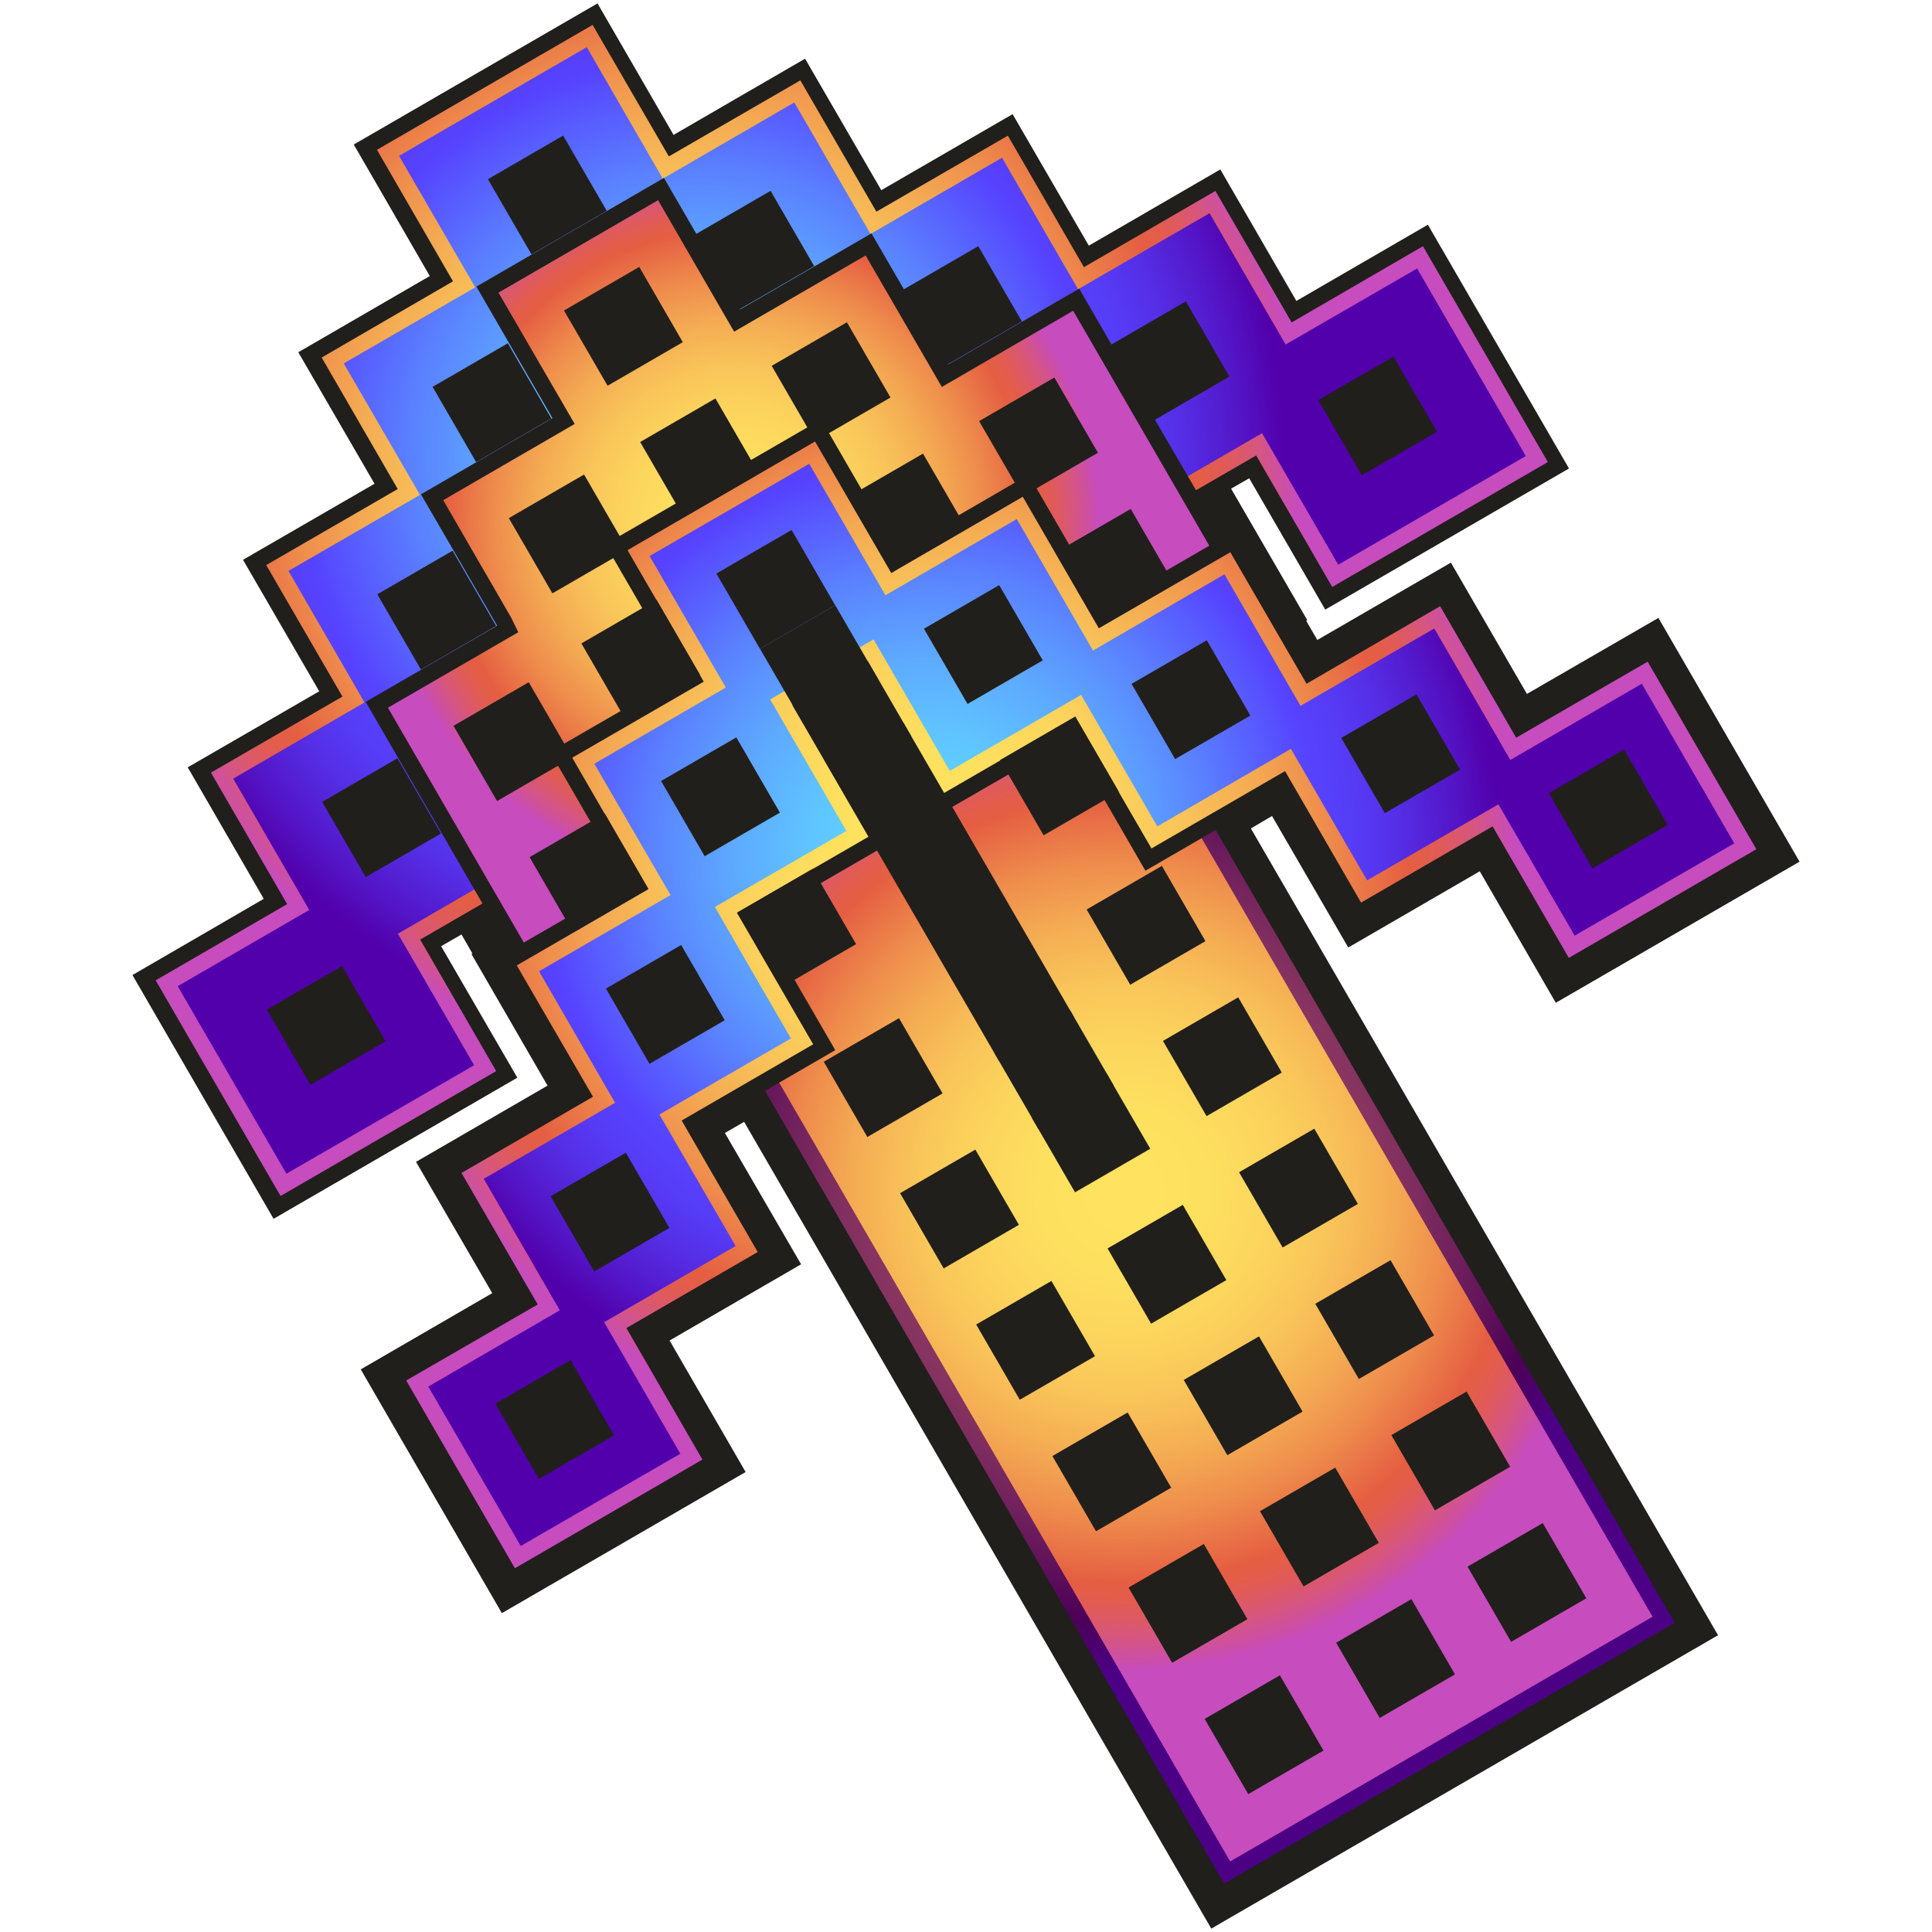 <?xml version="1.0" encoding="utf-8"?>
<!-- Generator: Adobe Illustrator 25.2.1, SVG Export Plug-In . SVG Version: 6.00 Build 0)  -->
<svg version="1.1" id="Слой_1" xmlns="http://www.w3.org/2000/svg" xmlns:xlink="http://www.w3.org/1999/xlink" x="0px" y="0px"
	 viewBox="0 0 1024 1024" style="enable-background:new 0 0 1024 1024;" xml:space="preserve">
<style type="text/css">
	.st0{fill:#211F1C;}
	.st1{fill:url(#SVGID_1_);}
	.st2{fill:url(#SVGID_2_);}
	.st3{fill:url(#SVGID_3_);}
	.st4{fill:url(#SVGID_4_);}
	.st5{fill:url(#SVGID_5_);}
	.st6{fill:url(#SVGID_6_);}
	.st7{fill:url(#SVGID_7_);}
</style>
<g>
	<polygon class="st0" points="642,1022.2 394.4,594.6 384.2,600.5 424.6,670.1 354.9,710.5 395.2,780.2 266,855 191.2,725.8 
		260.9,685.4 220.5,615.8 290.2,575.4 249.9,505.7 250.4,505.4 244.6,495.3 233.8,501.5 274.2,571.2 145,646 70.2,516.8 
		139.8,476.4 99.5,406.7 169.2,366.4 128.8,296.7 198.5,256.4 158.1,186.7 227.8,146.3 187.5,76.6 316.7,1.8 357,71.5 426.7,31.1 
		467.1,100.8 536.7,60.5 577.1,130.2 646.8,89.8 687.1,159.5 756.8,119.1 831.6,248.3 702.4,323.1 662.1,253.5 652.5,259 
		692.9,328.7 692.3,329 698.2,339.2 769,298.2 809.3,367.8 879,327.5 953.8,456.7 824.6,531.5 784.3,461.8 714.6,502.2 674.2,432.5 
		663,439.1 910.6,866.7 	"/>
	
		<radialGradient id="SVGID_1_" cx="265.53" cy="173.587" r="317.98" gradientTransform="matrix(0.865 -0.501 0.501 0.865 53.988 225.718)" gradientUnits="userSpaceOnUse">
		<stop  offset="5.586590e-03" style="stop-color:#FFE360"/>
		<stop  offset="0.169" style="stop-color:#FEE05F"/>
		<stop  offset="0.308" style="stop-color:#FCD55D"/>
		<stop  offset="0.439" style="stop-color:#F9C459"/>
		<stop  offset="0.564" style="stop-color:#F4AB53"/>
		<stop  offset="0.685" style="stop-color:#EE8B4C"/>
		<stop  offset="0.802" style="stop-color:#E66443"/>
		<stop  offset="0.818" style="stop-color:#E55E42"/>
		<stop  offset="0.845" style="stop-color:#E35D49"/>
		<stop  offset="0.882" style="stop-color:#DF5A5C"/>
		<stop  offset="0.927" style="stop-color:#D7567C"/>
		<stop  offset="0.978" style="stop-color:#CC4FA7"/>
		<stop  offset="1" style="stop-color:#C74CBD"/>
	</radialGradient>
	<polygon class="st1" points="706.1,311.1 665.8,241.4 596.1,281.7 555.7,212.1 486.1,252.4 445.7,182.7 376,223.1 335.7,153.4 
		310.6,167.9 351,237.6 281.3,277.9 321.7,347.6 252,388 292.3,457.7 222.7,498 263,567.7 148.7,633.9 82.5,519.6 152.2,479.2 
		111.8,409.5 181.5,369.2 141.1,299.5 210.8,259.2 170.5,189.5 240.1,149.1 199.8,79.4 314.1,13.2 354.5,82.9 424.2,42.6 
		464.5,112.2 534.2,71.9 574.5,141.6 644.2,101.2 684.6,170.9 754.2,130.5 820.4,244.9 	"/>
	
		<radialGradient id="SVGID_2_" cx="265.535" cy="173.584" r="309.669" gradientTransform="matrix(0.865 -0.501 0.501 0.865 53.988 225.718)" gradientUnits="userSpaceOnUse">
		<stop  offset="5.586590e-03" style="stop-color:#60DBFF"/>
		<stop  offset="9.373057e-02" style="stop-color:#60D5FF"/>
		<stop  offset="0.211" style="stop-color:#5FC4FF"/>
		<stop  offset="0.345" style="stop-color:#5DA9FF"/>
		<stop  offset="0.49" style="stop-color:#5A82FF"/>
		<stop  offset="0.644" style="stop-color:#5751FF"/>
		<stop  offset="0.684" style="stop-color:#5643FF"/>
		<stop  offset="0.743" style="stop-color:#563DF8"/>
		<stop  offset="0.828" style="stop-color:#552EE5"/>
		<stop  offset="0.929" style="stop-color:#5315C6"/>
		<stop  offset="1" style="stop-color:#5200AB"/>
	</radialGradient>
	<polygon class="st2" points="681.4,182.6 641.1,113 571.4,153.3 531.1,83.6 461.4,124 421,54.3 351.3,94.7 311,25 211.5,82.6 
		251.9,152.3 182.2,192.6 222.6,262.3 152.9,302.6 193.2,372.3 123.6,412.7 163.9,482.3 94.2,522.7 151.8,622.1 251.3,564.6 
		210.9,494.9 280.6,454.5 240.2,384.8 309.9,344.5 269.6,274.8 339.2,234.5 298.9,164.8 338.8,141.7 379.2,211.3 448.8,171 
		489.2,240.7 558.9,200.3 599.2,270 668.9,229.6 709.3,299.3 808.7,241.7 751.1,142.3 	"/>
	<polygon class="st0" points="502.3,193.3 461.9,123.7 392.3,164 351.9,94.3 252.5,151.9 292.8,221.6 223.1,262 263.5,331.6 
		262.9,332 262.9,332 193.8,372 234.2,441.7 251.4,471.4 291.8,541.1 391.2,483.5 350.8,413.8 350.8,413.8 420,373.8 379.6,304.1 
		380.2,303.8 419.5,281 459.9,350.7 530.1,310 530.1,310 570.5,379.7 669.9,322.1 629.6,252.4 612.3,222.7 572,153 	"/>
	
		<radialGradient id="SVGID_3_" cx="266.199" cy="213.847" r="190.832" gradientTransform="matrix(0.865 -0.501 0.501 0.865 53.988 225.718)" gradientUnits="userSpaceOnUse">
		<stop  offset="5.586590e-03" style="stop-color:#FFE360"/>
		<stop  offset="0.169" style="stop-color:#FEE05F"/>
		<stop  offset="0.308" style="stop-color:#FCD55D"/>
		<stop  offset="0.439" style="stop-color:#F9C459"/>
		<stop  offset="0.564" style="stop-color:#F4AB53"/>
		<stop  offset="0.685" style="stop-color:#EE8B4C"/>
		<stop  offset="0.802" style="stop-color:#E66443"/>
		<stop  offset="0.818" style="stop-color:#E55E42"/>
		<stop  offset="0.845" style="stop-color:#E35D49"/>
		<stop  offset="0.882" style="stop-color:#DF5A5C"/>
		<stop  offset="0.927" style="stop-color:#D7567C"/>
		<stop  offset="0.978" style="stop-color:#CC4FA7"/>
		<stop  offset="1" style="stop-color:#C74CBD"/>
	</radialGradient>
	<polygon class="st3" points="573.6,367.9 533.3,298.3 463,338.9 422.7,269.3 368.4,300.7 372.2,308.4 408.2,370.7 339.1,410.7 
		379.4,480.4 294.9,529.4 205.6,375.1 274.7,335.1 270.9,327.3 234.9,265.1 304.6,224.7 264.2,155.1 348.8,106.1 389.1,175.8 
		458.8,135.4 499.2,205.1 568.8,164.7 658.2,319 	"/>
	
		<radialGradient id="SVGID_4_" cx="265.536" cy="621.945" r="262.591" gradientTransform="matrix(0.865 -0.501 0.501 0.865 53.988 225.718)" gradientUnits="userSpaceOnUse">
		<stop  offset="5.586590e-03" style="stop-color:#9D4863"/>
		<stop  offset="0.238" style="stop-color:#9A4563"/>
		<stop  offset="0.418" style="stop-color:#903D61"/>
		<stop  offset="0.581" style="stop-color:#802E5F"/>
		<stop  offset="0.733" style="stop-color:#68195B"/>
		<stop  offset="0.872" style="stop-color:#4C0057"/>
		<stop  offset="0.98" style="stop-color:#4C0086"/>
	</radialGradient>
	<polygon class="st4" points="512.8,373.4 512.8,373.4 472.4,303.7 373,361.3 413.3,431 343.6,471.3 389.5,550.5 429.8,620.2 
		447.1,649.9 470.2,689.9 487.4,719.6 510.6,759.6 527.8,789.3 550.9,829.2 568.1,859 591.3,898.9 608.5,928.7 648.8,998.3 
		718.5,958 748.3,940.8 788.2,917.6 788.2,917.6 887.6,860.1 847.3,790.4 830.1,760.6 806.9,720.7 789.7,690.9 766.6,651 
		749.4,621.3 726.2,581.3 709,551.6 685.9,511.7 668.6,481.9 628.3,412.2 582.4,333 	"/>
	
		<radialGradient id="SVGID_5_" cx="265.538" cy="621.945" r="254.71" gradientTransform="matrix(0.865 -0.501 0.501 0.865 53.988 225.718)" gradientUnits="userSpaceOnUse">
		<stop  offset="5.586590e-03" style="stop-color:#FFE360"/>
		<stop  offset="0.169" style="stop-color:#FEE05F"/>
		<stop  offset="0.308" style="stop-color:#FCD55D"/>
		<stop  offset="0.439" style="stop-color:#F9C459"/>
		<stop  offset="0.564" style="stop-color:#F4AB53"/>
		<stop  offset="0.685" style="stop-color:#EE8B4C"/>
		<stop  offset="0.802" style="stop-color:#E66443"/>
		<stop  offset="0.818" style="stop-color:#E55E42"/>
		<stop  offset="0.845" style="stop-color:#E35D49"/>
		<stop  offset="0.882" style="stop-color:#DF5A5C"/>
		<stop  offset="0.927" style="stop-color:#D7567C"/>
		<stop  offset="0.978" style="stop-color:#CC4FA7"/>
		<stop  offset="1" style="stop-color:#C74CBD"/>
	</radialGradient>
	<polygon class="st5" points="652,986.6 355.4,474.4 425.1,434.1 384.7,364.4 469.3,315.5 509.6,385.1 579.3,344.8 875.9,856.9 	"/>
	<polygon class="st0" points="828.3,519.4 788,449.8 718.3,490.1 678,420.4 607.1,461.5 566.8,391.8 497.1,432.1 456.7,362.4 
		431.7,376.9 472.1,446.6 402.4,487 442.7,556.6 373,597 413.4,666.7 343.7,707 384.1,776.7 269.7,842.9 203.5,728.6 273.2,688.2 
		232.9,618.6 302.5,578.2 262.2,508.5 331.9,468.2 291.5,398.5 361.2,358.2 320.8,288.5 435.2,222.3 475.5,292 545.2,251.6 
		585.6,321.3 655.3,280.9 695.6,350.6 766.4,309.6 806.8,379.3 876.4,338.9 942.7,453.2 	"/>
	
		<radialGradient id="SVGID_6_" cx="266.198" cy="415.143" r="310.074" gradientTransform="matrix(0.865 -0.501 0.501 0.865 53.988 225.718)" gradientUnits="userSpaceOnUse">
		<stop  offset="5.586590e-03" style="stop-color:#FFE360"/>
		<stop  offset="0.169" style="stop-color:#FEE05F"/>
		<stop  offset="0.308" style="stop-color:#FCD55D"/>
		<stop  offset="0.439" style="stop-color:#F9C459"/>
		<stop  offset="0.564" style="stop-color:#F4AB53"/>
		<stop  offset="0.685" style="stop-color:#EE8B4C"/>
		<stop  offset="0.802" style="stop-color:#E66443"/>
		<stop  offset="0.818" style="stop-color:#E55E42"/>
		<stop  offset="0.845" style="stop-color:#E35D49"/>
		<stop  offset="0.882" style="stop-color:#DF5A5C"/>
		<stop  offset="0.927" style="stop-color:#D7567C"/>
		<stop  offset="0.978" style="stop-color:#CC4FA7"/>
		<stop  offset="1" style="stop-color:#C74CBD"/>
	</radialGradient>
	<polygon class="st6" points="803.6,391 763.3,321.3 692.5,362.4 652.1,292.7 582.4,333 542.1,263.3 472.4,303.7 432,234 
		332.6,291.6 373,361.3 303.3,401.6 343.6,471.3 273.9,511.7 314.3,581.3 244.6,621.7 285,691.4 215.3,731.7 272.9,831.2 
		372.3,773.6 332,703.9 401.6,663.6 361.3,593.9 431,553.5 390.6,483.8 460.3,443.5 420,373.8 459.9,350.7 500.2,420.4 569.9,380 
		610.3,449.7 681.1,408.7 721.4,478.4 791.1,438 831.5,507.7 930.9,450.1 873.3,350.7 	"/>
	
		<radialGradient id="SVGID_7_" cx="266.193" cy="415.142" r="301.783" gradientTransform="matrix(0.865 -0.501 0.501 0.865 53.988 225.718)" gradientUnits="userSpaceOnUse">
		<stop  offset="5.586590e-03" style="stop-color:#60DBFF"/>
		<stop  offset="9.373057e-02" style="stop-color:#60D5FF"/>
		<stop  offset="0.211" style="stop-color:#5FC4FF"/>
		<stop  offset="0.345" style="stop-color:#5DA9FF"/>
		<stop  offset="0.49" style="stop-color:#5A82FF"/>
		<stop  offset="0.644" style="stop-color:#5751FF"/>
		<stop  offset="0.684" style="stop-color:#5643FF"/>
		<stop  offset="0.743" style="stop-color:#563DF8"/>
		<stop  offset="0.828" style="stop-color:#552EE5"/>
		<stop  offset="0.929" style="stop-color:#5315C6"/>
		<stop  offset="1" style="stop-color:#5200AB"/>
	</radialGradient>
	<polygon class="st7" points="834.6,495.9 794.2,426.3 724.6,466.6 684.2,396.9 613.4,438 573,368.3 503.4,408.6 463,338.9 
		408.2,370.7 448.6,440.4 378.9,480.7 419.2,550.4 349.5,590.7 389.9,660.4 320.2,700.8 360.6,770.5 276,819.4 227,734.9 
		296.7,694.5 256.4,624.8 326,584.5 285.7,514.8 355.4,474.4 315,404.8 384.7,364.4 344.3,294.7 428.9,245.8 469.3,315.5 
		538.9,275.1 579.3,344.8 649,304.4 689.3,374.1 760.2,333.1 800.5,402.8 870.2,362.4 919.2,447 	"/>
	<g>
		
			<rect x="786.1" y="816.1" transform="matrix(0.501 0.865 -0.865 0.501 1129.785 -281.591)" class="st0" width="46.1" height="46.1"/>
		
			<rect x="716.4" y="856.4" transform="matrix(0.501 0.865 -0.865 0.501 1129.94 -201.163)" class="st0" width="46.1" height="46.1"/>
		
			<rect x="428.4" y="359.1" transform="matrix(0.501 0.865 -0.865 0.501 555.966 -200.018)" class="st0" width="46.1" height="46.1"/>
		
			<rect x="447.4" y="391.9" transform="matrix(0.501 0.865 -0.865 0.501 593.798 -200.093)" class="st0" width="46.1" height="46.1"/>
		
			<rect x="388.1" y="289.5" transform="matrix(0.501 0.865 -0.865 0.501 475.539 -199.857)" class="st0" width="46.1" height="46.1"/>
		
			<rect x="289" y="439.9" transform="matrix(0.501 0.865 -0.865 0.501 556.288 -39.162)" class="st0" width="46.1" height="46.1"/>
		
			<rect x="567.8" y="278.4" transform="matrix(0.501 0.865 -0.865 0.501 555.648 -360.874)" class="st0" width="46.1" height="46.1"/>
		
			<rect x="358.7" y="399.5" transform="matrix(0.501 0.865 -0.865 0.501 556.127 -119.589)" class="st0" width="46.1" height="46.1"/>
		
			<rect x="411.2" y="329.4" transform="matrix(0.501 0.865 -0.865 0.501 521.615 -199.948)" class="st0" width="46.1" height="46.1"/>
		
			<rect x="329.4" y="509.5" transform="matrix(0.501 0.865 -0.865 0.501 636.713 -39.322)" class="st0" width="46.1" height="46.1"/>
		
			<rect x="300.1" y="619.6" transform="matrix(0.501 0.865 -0.865 0.501 717.298 40.944)" class="st0" width="46.1" height="46.1"/>
		
			<rect x="270.7" y="729.6" transform="matrix(0.501 0.865 -0.865 0.501 797.885 121.21)" class="st0" width="46.1" height="46.1"/>
		
			<rect x="399.1" y="469.2" transform="matrix(0.501 0.865 -0.865 0.501 636.552 -119.75)" class="st0" width="46.1" height="46.1"/>
		
			<rect x="498.1" y="318.8" transform="matrix(0.501 0.865 -0.865 0.501 555.807 -280.446)" class="st0" width="46.1" height="46.1"/>
		
			<rect x="608.1" y="348.1" transform="matrix(0.501 0.865 -0.865 0.501 636.077 -361.034)" class="st0" width="46.1" height="46.1"/>
		
			<rect x="719.3" y="376.8" transform="matrix(0.501 0.865 -0.865 0.501 716.338 -442.946)" class="st0" width="46.1" height="46.1"/>
		
			<rect x="829.3" y="406.1" transform="matrix(0.501 0.865 -0.865 0.501 796.602 -523.532)" class="st0" width="46.1" height="46.1"/>
		
			<rect x="538.4" y="388.5" transform="matrix(0.501 0.865 -0.865 0.501 636.237 -280.606)" class="st0" width="46.1" height="46.1"/>
		
			<rect x="444.9" y="548.4" transform="matrix(0.501 0.865 -0.865 0.501 727.958 -119.932)" class="st0" width="46.1" height="46.1"/>
		
			<rect x="584.3" y="467.7" transform="matrix(0.501 0.865 -0.865 0.501 727.643 -280.789)" class="st0" width="46.1" height="46.1"/>
		
			<rect x="468.8" y="428.8" transform="matrix(0.501 0.865 -0.865 0.501 636.397 -200.179)" class="st0" width="46.1" height="46.1"/>
		
			<rect x="491.7" y="468.4" transform="matrix(0.501 0.865 -0.865 0.501 682.104 -200.27)" class="st0" width="46.1" height="46.1"/>
		
			<rect x="535.5" y="544.1" transform="matrix(0.501 0.865 -0.865 0.501 769.479 -200.444)" class="st0" width="46.1" height="46.1"/>
		
			<rect x="514.6" y="508" transform="matrix(0.501 0.865 -0.865 0.501 727.803 -200.361)" class="st0" width="46.1" height="46.1"/>
		
			<rect x="485.3" y="618" transform="matrix(0.501 0.865 -0.865 0.501 808.382 -120.093)" class="st0" width="46.1" height="46.1"/>
		
			<rect x="624.7" y="537.3" transform="matrix(0.501 0.865 -0.865 0.501 808.068 -280.949)" class="st0" width="46.1" height="46.1"/>
		
			<rect x="555" y="577.7" transform="matrix(0.501 0.865 -0.865 0.501 808.222 -200.521)" class="st0" width="46.1" height="46.1"/>
		
			<rect x="525.6" y="687.7" transform="matrix(0.501 0.865 -0.865 0.501 888.813 -120.253)" class="st0" width="46.1" height="46.1"/>
		
			<rect x="665" y="607" transform="matrix(0.501 0.865 -0.865 0.501 888.499 -281.11)" class="st0" width="46.1" height="46.1"/>
		
			<rect x="595.3" y="647.4" transform="matrix(0.501 0.865 -0.865 0.501 888.653 -200.682)" class="st0" width="46.1" height="46.1"/>
		
			<rect x="566" y="757.4" transform="matrix(0.501 0.865 -0.865 0.501 969.257 -120.414)" class="st0" width="46.1" height="46.1"/>
		
			<rect x="705.4" y="676.7" transform="matrix(0.501 0.865 -0.865 0.501 968.942 -281.27)" class="st0" width="46.1" height="46.1"/>
		
			<rect x="635.7" y="717.1" transform="matrix(0.501 0.865 -0.865 0.501 969.096 -200.842)" class="st0" width="46.1" height="46.1"/>
		
			<rect x="606.4" y="827.1" transform="matrix(0.501 0.865 -0.865 0.501 1049.676 -120.575)" class="st0" width="46.1" height="46.1"/>
		
			<rect x="745.7" y="746.4" transform="matrix(0.501 0.865 -0.865 0.501 1049.361 -281.431)" class="st0" width="46.1" height="46.1"/>
		
			<rect x="676" y="786.7" transform="matrix(0.501 0.865 -0.865 0.501 1049.515 -201.003)" class="st0" width="46.1" height="46.1"/>
		
			<rect x="646.7" y="896.8" transform="matrix(0.501 0.865 -0.865 0.501 1130.101 -120.735)" class="st0" width="46.1" height="46.1"/>
		
			<rect x="149.7" y="520.6" transform="matrix(0.501 0.865 -0.865 0.501 556.61 121.693)" class="st0" width="46.1" height="46.1"/>
		
			<rect x="179" y="410.5" transform="matrix(0.501 0.865 -0.865 0.501 476.022 41.426)" class="st0" width="46.1" height="46.1"/>
		
			<rect x="208.3" y="300.5" transform="matrix(0.501 0.865 -0.865 0.501 395.434 -38.841)" class="st0" width="46.1" height="46.1"/>
		
			<rect x="237.7" y="190.5" transform="matrix(0.501 0.865 -0.865 0.501 314.846 -119.108)" class="st0" width="46.1" height="46.1"/>
		
			<rect x="267" y="80.4" transform="matrix(0.501 0.865 -0.865 0.501 234.257 -199.375)" class="st0" width="46.1" height="46.1"/>
		
			<rect x="377" y="109.8" transform="matrix(0.501 0.865 -0.865 0.501 314.526 -279.964)" class="st0" width="46.1" height="46.1"/>
		
			<rect x="487.1" y="139.1" transform="matrix(0.501 0.865 -0.865 0.501 394.793 -360.553)" class="st0" width="46.1" height="46.1"/>
		
			<rect x="597.1" y="168.4" transform="matrix(0.501 0.865 -0.865 0.501 475.06 -441.141)" class="st0" width="46.1" height="46.1"/>
		
			<rect x="707.1" y="197.7" transform="matrix(0.501 0.865 -0.865 0.501 555.327 -521.729)" class="st0" width="46.1" height="46.1"/>
		
			<rect x="307.3" y="150.1" transform="matrix(0.501 0.865 -0.865 0.501 314.685 -199.536)" class="st0" width="46.1" height="46.1"/>
		
			<rect x="278" y="260.1" transform="matrix(0.501 0.865 -0.865 0.501 395.272 -119.268)" class="st0" width="46.1" height="46.1"/>
		
			<rect x="417.4" y="179.4" transform="matrix(0.501 0.865 -0.865 0.501 394.952 -280.125)" class="st0" width="46.1" height="46.1"/>
		
			<rect x="347.7" y="219.8" transform="matrix(0.501 0.865 -0.865 0.501 395.112 -199.696)" class="st0" width="46.1" height="46.1"/>
		
			<rect x="248.7" y="370.2" transform="matrix(0.501 0.865 -0.865 0.501 475.861 -39.001)" class="st0" width="46.1" height="46.1"/>
		
			<rect x="527.4" y="208.8" transform="matrix(0.501 0.865 -0.865 0.501 475.22 -360.713)" class="st0" width="46.1" height="46.1"/>
		
			<rect x="316.5" y="326.5" transform="matrix(0.501 0.865 -0.865 0.501 471.876 -119.421)" class="st0" width="46.1" height="46.1"/>
		
			<rect x="457.7" y="249.1" transform="matrix(0.501 0.865 -0.865 0.501 475.379 -280.285)" class="st0" width="46.1" height="46.1"/>
	</g>
	<polygon class="st0" points="893.5,861.2 836.1,893.6 839.5,903 900.2,865.6 	"/>
</g>
</svg>
